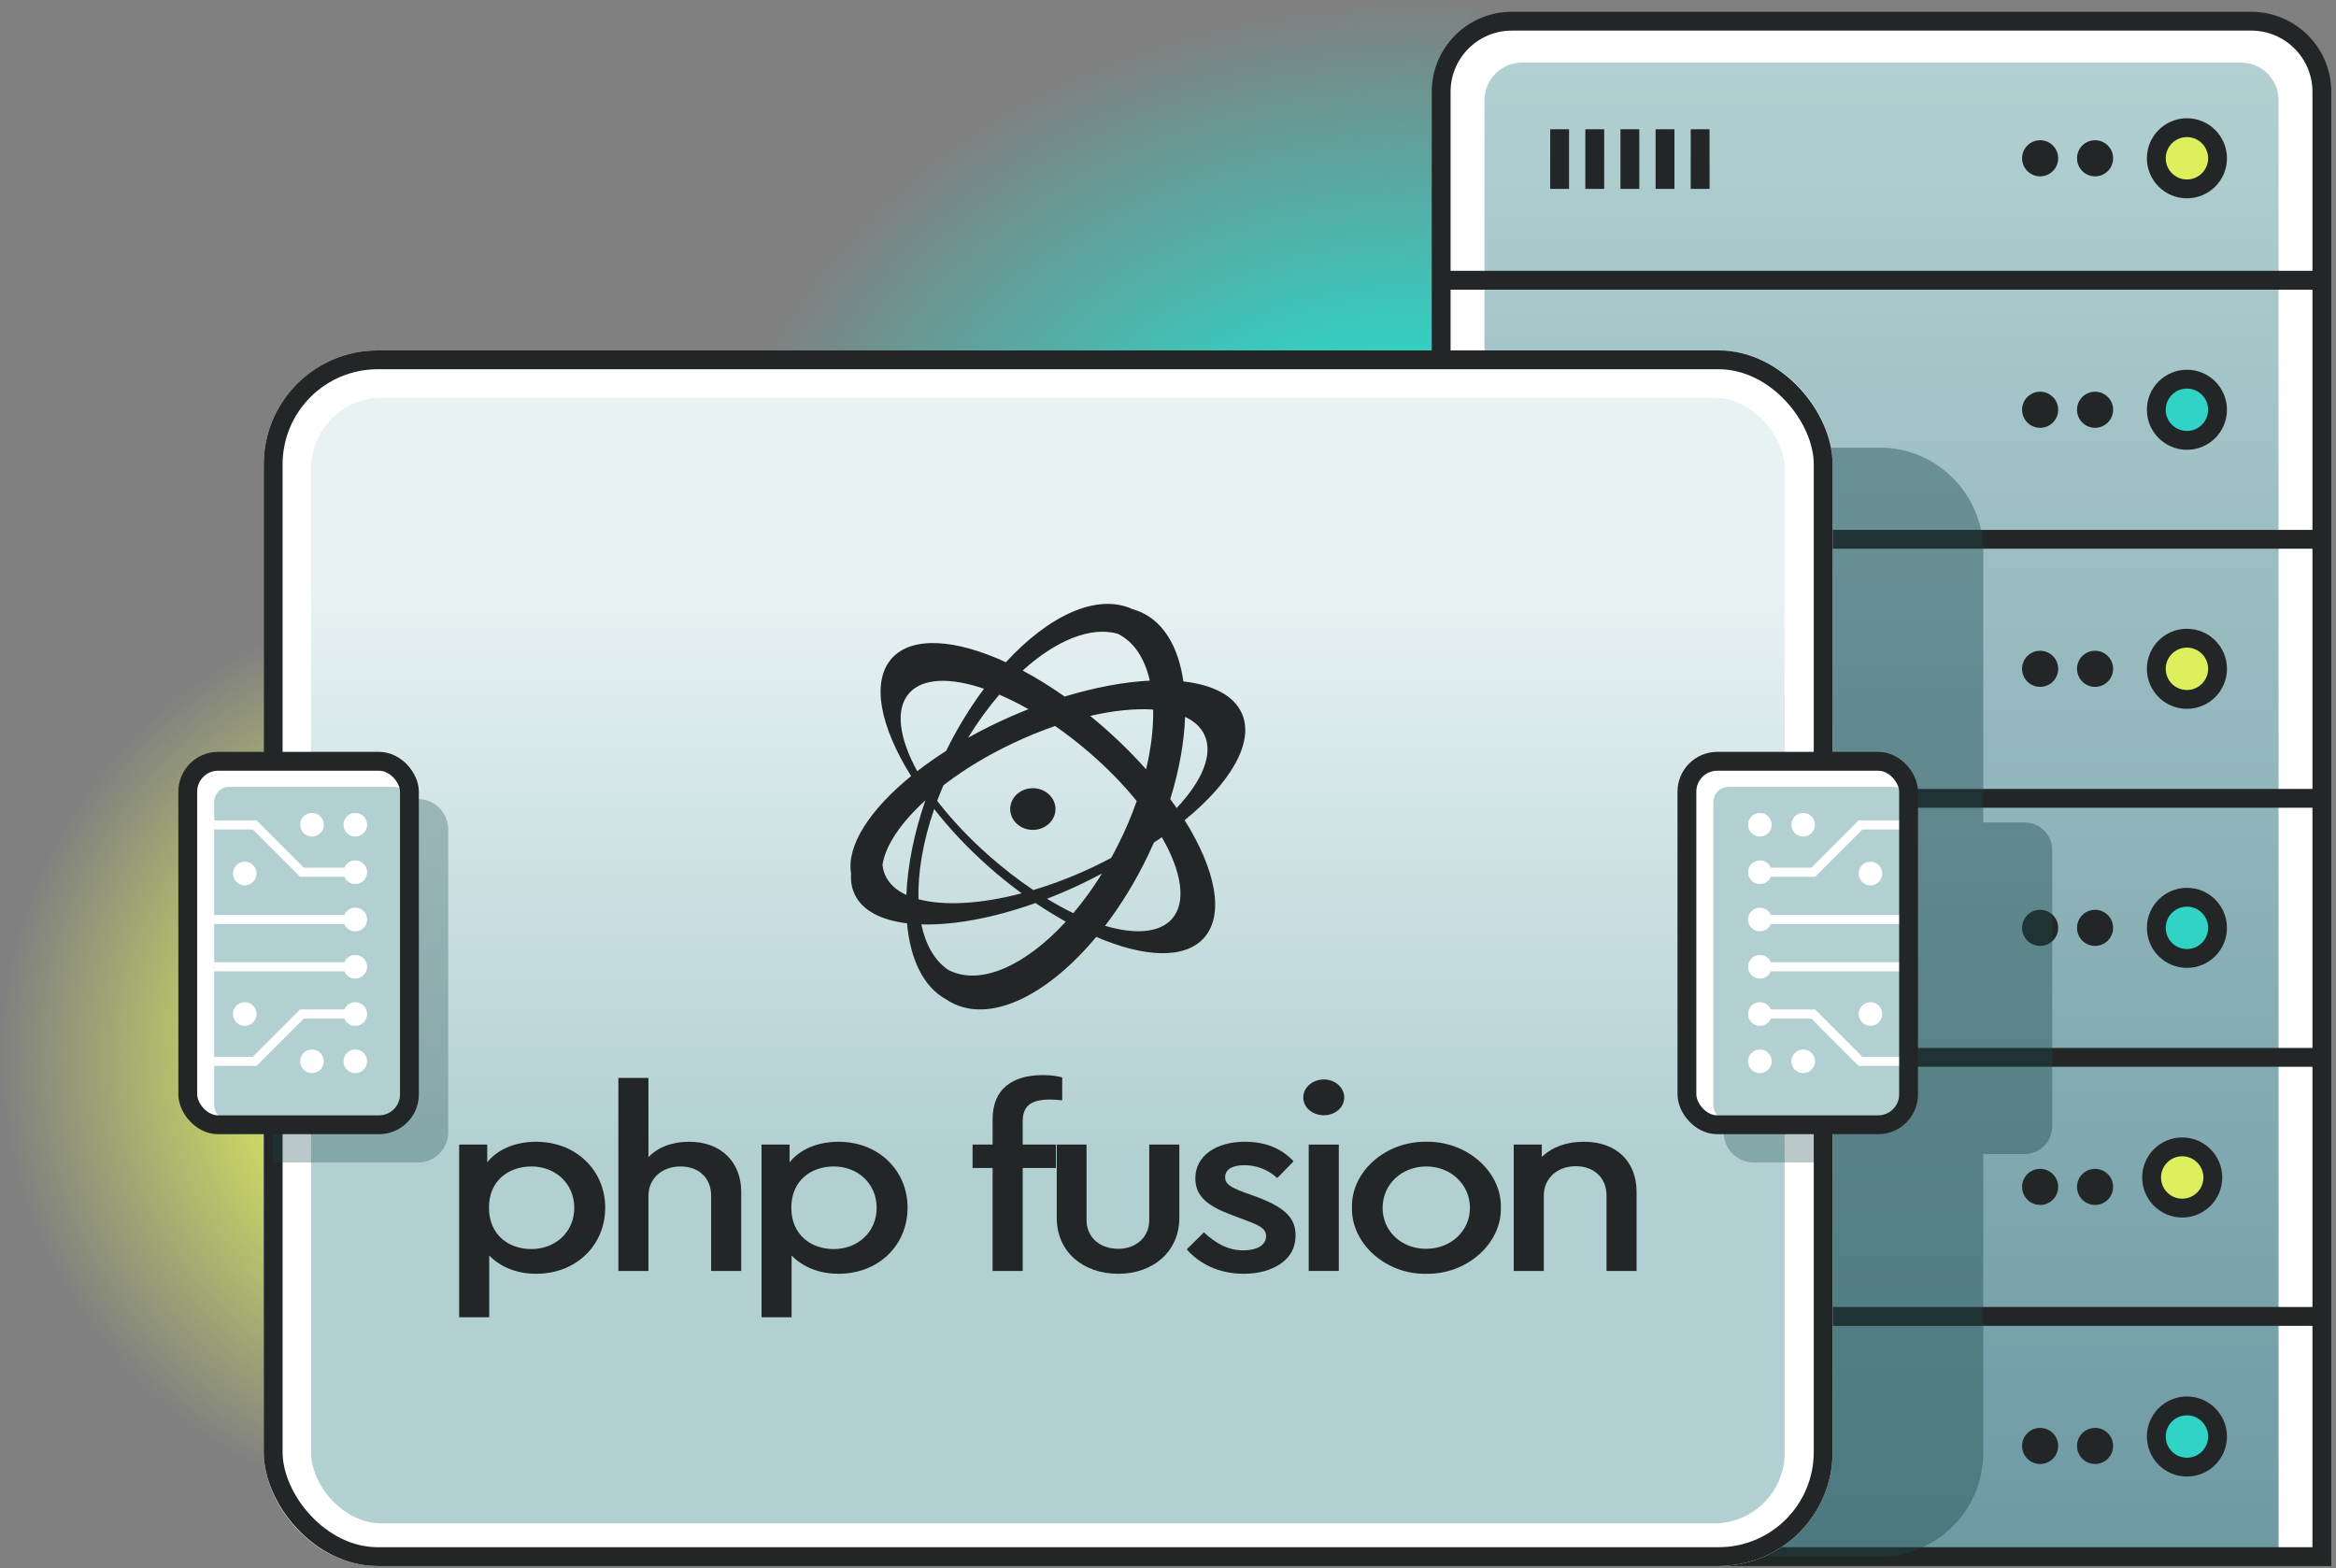 <svg width="496" height="333" viewBox="0 0 496 333" fill="none" xmlns="http://www.w3.org/2000/svg">
<rect x="0" y="0" width="496" height="333" fill="#808080" stroke="none"/>
<g clip-path="url(#clip0_4926_20155)">
<ellipse cx="103" cy="224.231" rx="103" ry="98.942" fill="url(#paint0_radial_4926_20155)"/>
<ellipse cx="300.312" cy="119.25" rx="149.364" ry="118.75" fill="url(#paint1_radial_4926_20155)"/>
<g clip-path="url(#clip1_4926_20155)">
<path d="M306 19.5C306 11.216 312.716 4.5 321 4.5H478C486.284 4.5 493 11.216 493 19.5V330.5H306V19.5Z" fill="white"/>
<path d="M315.191 21.285C315.191 16.866 318.773 13.285 323.191 13.285H475.808C480.226 13.285 483.808 16.866 483.808 21.285V334.5H315.191V21.285Z" fill="url(#paint2_linear_4926_20155)"/>
<path d="M305.915 59.5H494.85" stroke="#232627" stroke-width="4"/>
<path d="M305.915 114.5H494.85" stroke="#232627" stroke-width="4"/>
<path d="M305.915 169.5H494.85" stroke="#232627" stroke-width="4"/>
<path d="M305.915 224.5H494.85" stroke="#232627" stroke-width="4"/>
<path d="M305.915 279.5H494.85" stroke="#232627" stroke-width="4"/>
<circle cx="433.178" cy="87" r="3.833" fill="#232627"/>
<circle cx="464.347" cy="87" r="6.5" fill="#30D3C5" stroke="#232627" stroke-width="4"/>
<circle cx="444.843" cy="87" r="3.833" fill="#232627"/>
<circle cx="464.347" cy="33.607" r="6.5" fill="#DEEF5D" stroke="#232627" stroke-width="4"/>
<circle cx="444.843" cy="33.607" r="3.833" fill="#232627"/>
<circle cx="433.178" cy="33.607" r="3.833" fill="#232627"/>
<circle cx="464.347" cy="142" r="6.5" fill="#DEEF5D" stroke="#232627" stroke-width="4"/>
<circle cx="444.843" cy="142" r="3.833" fill="#232627"/>
<circle cx="433.178" cy="142" r="3.833" fill="#232627"/>
<circle cx="464.347" cy="197" r="6.5" fill="#30D3C5" stroke="#232627" stroke-width="4"/>
<circle cx="444.843" cy="197" r="3.833" fill="#232627"/>
<circle cx="433.178" cy="197" r="3.833" fill="#232627"/>
<circle cx="463.347" cy="250" r="6.5" fill="#DEEF5D" stroke="#232627" stroke-width="4"/>
<circle cx="444.843" cy="252" r="3.833" fill="#232627"/>
<circle cx="433.178" cy="252" r="3.833" fill="#232627"/>
<circle cx="464.347" cy="305" r="6.5" fill="#30D3C5" stroke="#232627" stroke-width="4"/>
<circle cx="444.843" cy="307" r="3.833" fill="#232627"/>
<circle cx="433.178" cy="307" r="3.833" fill="#232627"/>
<path d="M331.156 27.451L331.156 40.108" stroke="#232627" stroke-width="4"/>
<path d="M338.614 27.451L338.614 40.108" stroke="#232627" stroke-width="4"/>
<path d="M346.072 27.451L346.072 40.108" stroke="#232627" stroke-width="4"/>
<path d="M353.53 27.451L353.53 40.108" stroke="#232627" stroke-width="4"/>
<path d="M360.988 27.451L360.988 40.108" stroke="#232627" stroke-width="4"/>
</g>
<path d="M306 19.5C306 11.216 312.716 4.5 321 4.5H478C486.284 4.5 493 11.216 493 19.5V330.5H306V19.5Z" stroke="#232627" stroke-width="4"/>
<path opacity="0.4" d="M140.76 95.043C128.631 95.043 118.798 104.927 118.798 117.12V308.423C118.798 320.616 128.631 330.5 140.76 330.5H399.145C411.274 330.5 421.107 320.616 421.107 308.423V245.028H429.891C433.125 245.028 435.747 242.393 435.747 239.142V180.513C435.747 177.262 433.125 174.626 429.891 174.626H421.107V117.12C421.107 104.927 411.274 95.043 399.145 95.043H140.76Z" fill="#19464A"/>
<rect x="61" y="79.397" width="323.113" height="248.102" rx="19.197" fill="white"/>
<rect x="61" y="79.397" width="323.113" height="248.102" rx="19.197" stroke="white" stroke-width="10"/>
<rect x="66.057" y="84.449" width="312.875" height="239" rx="15" fill="url(#paint3_linear_4926_20155)"/>
<g clip-path="url(#clip2_4926_20155)">
<path d="M219.302 167.35C221.956 167.35 224.108 169.332 224.108 171.776C224.108 174.22 221.956 176.201 219.302 176.201C216.647 176.201 214.495 174.22 214.495 171.776C214.495 169.332 216.647 167.35 219.302 167.35Z" fill="#232627"/>
<path fill-rule="evenodd" clip-rule="evenodd" d="M213.577 140.602C222.776 130.609 233.004 125.876 240.505 129.349C241.141 129.525 241.763 129.75 242.366 130.028C247.273 132.291 250.251 137.6 251.265 144.682C257.524 145.393 262.028 147.669 263.706 151.525C266.353 157.608 261.327 166.165 251.534 174.14C258.109 184.635 260.051 194.207 255.634 199.138C251.54 203.707 242.888 203.287 232.765 198.917C222.733 210.975 210.996 217.025 202.621 213.163C202.011 212.881 201.432 212.55 200.881 212.176C196.061 209.54 193.283 203.687 192.585 196.038C187.115 195.375 183.14 193.354 181.495 189.931C180.844 188.576 180.596 187.077 180.712 185.473C179.7 179.582 184.65 171.944 193.453 164.775C186.879 154.28 184.938 144.709 189.355 139.778C193.631 135.006 202.877 135.675 213.577 140.602ZM219.864 191.73C210.866 194.938 202.386 196.467 195.63 196.262C196.528 200.541 198.402 203.896 201.251 205.868C201.333 205.912 201.414 205.959 201.497 206.001C208.214 209.379 217.754 204.996 226.295 195.694C225.459 195.224 224.619 194.73 223.775 194.214C222.538 193.475 221.292 192.686 220.044 191.849V191.851L219.864 191.73ZM246.698 177.76C246.144 178.142 245.58 178.522 245.005 178.898C244.633 179.744 244.246 180.591 243.842 181.437C241.153 187.061 238.014 192.158 234.635 196.571C240.984 198.429 246.169 198.094 248.828 195.116C251.975 191.59 250.916 185.104 246.698 177.76ZM233.998 185.45C232.502 186.252 230.962 187.032 229.381 187.782C227.011 188.906 224.647 189.919 222.311 190.822C224.202 191.973 226.071 192.995 227.895 193.883C230.031 191.363 232.085 188.536 233.998 185.45ZM198.359 171.773C195.968 178.675 194.857 185.29 195.025 190.928C200.44 192.375 208.248 191.95 216.933 189.667C216.597 189.421 216.261 189.171 215.925 188.918C214.003 187.471 212.087 185.913 210.197 184.252C205.608 180.219 201.622 175.974 198.359 171.773ZM196.493 169.92C191.281 174.664 187.992 179.513 187.38 183.626C187.455 184.375 187.637 185.093 187.934 185.774C188.734 187.612 190.294 189.023 192.45 190.015C192.697 183.892 194.039 177.014 196.493 169.92ZM224.034 154.145C221.075 155.162 218.043 156.394 214.999 157.84C209.742 160.337 205.006 163.203 200.998 166.208L200.303 166.758C199.833 167.854 199.394 168.947 198.986 170.034C202.082 174.033 205.888 178.089 210.278 181.936C213.292 184.576 216.366 186.931 219.412 188.971C222.673 188 226.034 186.778 229.418 185.303C231.686 184.315 233.863 183.256 235.935 182.146C236.442 181.229 236.938 180.293 237.418 179.338C238.978 176.239 240.291 173.131 241.36 170.075C238.515 166.571 235.087 163.036 231.175 159.671C228.818 157.645 226.421 155.798 224.034 154.145ZM251.626 152.2C251.44 157.55 250.396 163.49 248.48 169.654C248.947 170.291 249.399 170.927 249.835 171.56C255.282 165.785 257.688 160.081 255.703 155.957C254.922 154.335 253.521 153.085 251.626 152.2ZM208.926 146.231C201.819 143.804 195.949 143.919 193.06 147.154C190.022 150.556 190.9 156.714 194.755 163.739C196.647 162.271 198.699 160.827 200.891 159.428C203.29 154.573 206.015 150.138 208.926 146.231ZM244.847 150.653C241.013 150.399 236.443 150.854 231.478 151.999C232.742 153.027 234.001 154.099 235.249 155.217C238.197 157.857 240.906 160.582 243.348 163.328C244.427 158.803 244.926 154.506 244.847 150.653ZM212.183 147.485C209.846 150.205 207.605 153.278 205.539 156.648C208.475 155.002 211.608 153.444 214.902 152.011C216.061 151.506 217.218 151.028 218.37 150.574C216.259 149.374 214.186 148.34 212.183 147.485ZM237.292 134.548C231.515 132.939 224.158 136.012 217.14 142.371C220.059 143.926 223.053 145.773 226.057 147.89C232.549 145.915 238.719 144.787 244.139 144.508C243.078 139.838 240.837 136.328 237.415 134.606C237.374 134.586 237.333 134.568 237.292 134.548Z" fill="#232627"/>
<path fill-rule="evenodd" clip-rule="evenodd" d="M113.85 242.416C122.302 242.416 128.503 248.481 128.503 256.404C128.503 264.435 122.302 270.446 113.85 270.446C109.777 270.446 106.25 269.024 103.878 266.566V279.68H97.494V243.017H103.452V246.787C105.641 244 109.472 242.416 113.85 242.416ZM112.817 247.661C108.136 247.661 103.818 250.556 103.818 256.403C103.818 262.303 108.136 265.199 112.817 265.199C117.924 265.199 121.936 261.593 121.936 256.457C121.936 251.321 117.984 247.661 112.817 247.661Z" fill="#232627"/>
<path fill-rule="evenodd" clip-rule="evenodd" d="M178.052 242.416C186.503 242.416 192.704 248.481 192.704 256.404C192.704 264.435 186.503 270.446 178.052 270.446C173.978 270.446 170.451 269.024 168.079 266.566V279.68H161.695V243.017H167.654V246.787C169.842 244 173.673 242.416 178.052 242.416ZM177.018 247.661C172.337 247.661 168.02 250.556 168.02 256.403C168.02 262.303 172.337 265.199 177.018 265.199C182.125 265.199 186.138 261.593 186.138 256.457C186.138 251.321 182.186 247.661 177.018 247.661Z" fill="#232627"/>
<path fill-rule="evenodd" clip-rule="evenodd" d="M302.808 242.415C311.502 242.252 318.86 248.808 318.677 256.403C318.859 263.998 311.502 270.61 302.808 270.446C294.234 270.61 286.878 263.998 287.06 256.403C286.878 248.699 294.234 242.306 302.808 242.415ZM302.87 247.661C297.579 247.661 293.567 251.486 293.567 256.457C293.567 261.428 297.58 265.144 302.809 265.144C308.099 265.144 312.111 261.32 312.111 256.457C312.11 251.486 308.037 247.661 302.87 247.661Z" fill="#232627"/>
<path d="M230.704 259.025C230.704 262.741 233.56 265.145 237.452 265.145C241.161 265.145 244.018 262.74 244.018 259.025V243.017H250.403V258.588C250.403 265.802 244.748 270.447 237.452 270.447C229.973 270.447 224.379 265.801 224.379 258.588L224.38 243.017H230.704V259.025Z" fill="#232627"/>
<path d="M264.326 242.414C268.642 242.415 272.048 243.781 274.662 246.568L271.196 250.119C269.311 248.371 266.818 247.387 264.204 247.387C261.711 247.387 260.131 248.261 260.131 249.955C260.131 251.321 261.165 252.03 264.083 253.123L266.94 254.162C272.595 256.293 275.088 258.478 275.088 262.248C275.088 264.817 274.054 266.838 271.926 268.313C269.798 269.733 267.184 270.445 264.022 270.445C258.914 270.445 254.659 268.369 251.983 265.255L255.63 261.648C258.245 264.106 260.858 265.472 264.021 265.472C266.756 265.472 268.824 264.434 268.824 262.467C268.824 260.883 267.548 260.226 264.63 259.135L261.589 257.986C256.299 256.02 253.806 253.944 253.806 250.173C253.806 245.365 258.246 242.414 264.326 242.414Z" fill="#232627"/>
<path d="M137.681 245.695C139.687 243.564 142.728 242.415 146.315 242.415C153.124 242.415 157.381 246.732 157.381 253.07L157.382 269.845H150.998V253.889C150.998 250.175 148.442 247.661 144.491 247.661C140.539 247.661 137.681 250.229 137.681 253.889V269.845H131.297V228.866H137.681V245.695Z" fill="#232627"/>
<path d="M221.402 228.265C223.044 228.265 224.381 228.429 225.537 228.757V233.62C224.565 233.511 223.712 233.455 222.983 233.455C219.092 233.455 217.147 234.658 217.147 238.1V243.017H224.2V247.989H217.148V269.845H210.762V247.989H206.506V243.017H210.762V237.609C210.762 231.325 214.836 228.265 221.402 228.265Z" fill="#232627"/>
<path d="M284.266 269.845H277.881V243.016H284.266V269.845Z" fill="#232627"/>
<path d="M336.306 242.415C343.298 242.415 347.494 246.678 347.494 253.07V269.845H341.109V253.834C341.109 250.119 338.494 247.606 334.603 247.606C330.651 247.606 327.793 250.173 327.793 253.834V269.845H321.409V243.016H327.369V245.639C329.619 243.509 332.598 242.415 336.306 242.415Z" fill="#232627"/>
<path d="M281.103 229.193C283.474 229.193 285.42 230.887 285.42 233.018C285.42 235.148 283.473 236.788 281.103 236.788C278.671 236.788 276.725 235.149 276.725 233.018C276.726 230.886 278.671 229.194 281.103 229.193Z" fill="#232627"/>
</g>
<path opacity="0.3" d="M386.481 169.655L372.421 169.655C368.858 169.655 365.969 172.544 365.969 176.108V240.376C365.969 243.939 368.858 246.828 372.421 246.828L386.481 246.828V169.655Z" fill="#19464A"/>
<rect x="58" y="76.397" width="329.113" height="254.102" rx="22.197" stroke="#232627" stroke-width="4"/>
<rect x="358.18" y="161.635" width="47.065" height="77.173" rx="6.453" fill="white"/>
<rect x="363.791" y="167.067" width="41.455" height="70.934" rx="3.226" fill="#B2D0D2"/>
<path d="M403.632 176.116H395.438L385.399 186.157H375.995C375.617 187.062 374.723 187.701 373.677 187.701C372.289 187.701 371.166 186.575 371.166 185.19C371.166 183.802 372.289 182.679 373.677 182.679C374.723 182.679 375.617 183.318 375.995 184.223H384.599L394.639 174.182H403.632V176.116Z" fill="white"/>
<path d="M376.18 175.107C376.18 173.722 375.058 172.6 373.673 172.6C372.289 172.6 371.166 173.722 371.166 175.107C371.166 176.492 372.289 177.614 373.673 177.614C375.058 177.614 376.18 176.492 376.18 175.107Z" fill="white"/>
<path d="M382.867 172.6C384.252 172.6 385.375 173.722 385.375 175.107C385.375 176.492 384.252 177.614 382.867 177.614C381.483 177.614 380.36 176.492 380.36 175.107C380.36 173.722 381.483 172.6 382.867 172.6Z" fill="white"/>
<path d="M399.653 185.469C399.653 186.854 398.531 187.976 397.146 187.976C395.761 187.976 394.639 186.854 394.639 185.469C394.639 184.084 395.761 182.962 397.146 182.962C398.531 182.962 399.653 184.084 399.653 185.469Z" fill="white"/>
<path d="M375.995 194.26H403.632V196.193H375.995C375.617 197.102 374.723 197.737 373.677 197.737C372.292 197.737 371.17 196.615 371.17 195.226C371.17 193.842 372.292 192.715 373.677 192.715C374.723 192.715 375.617 193.355 375.995 194.26Z" fill="white"/>
<path d="M403.632 224.371L395.438 224.371L385.399 214.33H375.995C375.617 213.425 374.723 212.785 373.677 212.785C372.289 212.785 371.166 213.912 371.166 215.297C371.166 216.685 372.289 217.808 373.677 217.808C374.723 217.808 375.617 217.168 375.995 216.263H384.599L394.639 226.304H403.632V224.371Z" fill="white"/>
<path d="M373.673 227.843C375.058 227.843 376.181 226.72 376.181 225.335C376.181 223.951 375.058 222.828 373.673 222.828C372.289 222.828 371.166 223.951 371.166 225.335C371.166 226.72 372.289 227.843 373.673 227.843Z" fill="white"/>
<path d="M382.868 227.843C384.252 227.843 385.375 226.72 385.375 225.335C385.375 223.951 384.252 222.828 382.868 222.828C381.483 222.828 380.36 223.951 380.36 225.335C380.36 226.72 381.483 227.843 382.868 227.843Z" fill="white"/>
<path d="M399.653 215.297C399.653 216.681 398.531 217.804 397.146 217.804C395.762 217.804 394.639 216.681 394.639 215.297C394.639 213.912 395.762 212.789 397.146 212.789C398.531 212.789 399.653 213.912 399.653 215.297Z" fill="white"/>
<path d="M375.995 204.295H403.632V206.228H375.995C375.617 207.137 374.724 207.773 373.677 207.773C372.293 207.773 371.17 206.65 371.17 205.262C371.17 203.877 372.293 202.75 373.677 202.75C374.724 202.75 375.617 203.39 375.995 204.295Z" fill="white"/>
<rect x="358.18" y="161.635" width="47.065" height="77.173" rx="6.453" stroke="#232627" stroke-width="4"/>
<rect x="39.869" y="161.635" width="47.065" height="77.173" rx="6.453" fill="white"/>
<path opacity="0.3" d="M57.864 169.655L88.719 169.655C92.283 169.655 95.172 172.544 95.172 176.108V240.376C95.172 243.939 92.283 246.828 88.719 246.828L57.864 246.828V169.655Z" fill="#19464A"/>
<rect x="45.48" y="167.067" width="41.455" height="70.934" rx="3.226" fill="#B2D0D2"/>
<path d="M45.48 176.116H53.674L63.714 186.157H73.117C73.495 187.062 74.389 187.701 75.436 187.701C76.823 187.701 77.946 186.575 77.946 185.19C77.946 183.802 76.823 182.679 75.436 182.679C74.389 182.679 73.495 183.318 73.117 184.223H64.513L54.474 174.182H45.48V176.116Z" fill="white"/>
<path d="M72.932 175.107C72.932 173.722 74.054 172.6 75.439 172.6C76.824 172.6 77.946 173.722 77.946 175.107C77.946 176.492 76.824 177.614 75.439 177.614C74.054 177.614 72.932 176.492 72.932 175.107Z" fill="white"/>
<path d="M66.245 172.6C64.86 172.6 63.738 173.722 63.738 175.107C63.738 176.492 64.86 177.614 66.245 177.614C67.63 177.614 68.752 176.492 68.752 175.107C68.752 173.722 67.63 172.6 66.245 172.6Z" fill="white"/>
<path d="M49.459 185.469C49.459 186.854 50.582 187.976 51.966 187.976C53.351 187.976 54.474 186.854 54.474 185.469C54.474 184.084 53.351 182.962 51.966 182.962C50.582 182.962 49.459 184.084 49.459 185.469Z" fill="white"/>
<path d="M73.117 194.26H45.48V196.193H73.117C73.495 197.102 74.389 197.737 75.436 197.737C76.82 197.737 77.943 196.615 77.943 195.226C77.943 193.842 76.82 192.715 75.436 192.715C74.389 192.715 73.495 193.355 73.117 194.26Z" fill="white"/>
<path d="M45.48 224.371L53.674 224.371L63.714 214.33H73.117C73.495 213.425 74.389 212.785 75.435 212.785C76.823 212.785 77.946 213.912 77.946 215.297C77.946 216.685 76.823 217.808 75.435 217.808C74.389 217.808 73.495 217.168 73.117 216.263H64.513L54.473 226.304H45.48V224.371Z" fill="white"/>
<path d="M75.439 227.843C74.054 227.843 72.932 226.72 72.932 225.335C72.932 223.951 74.054 222.828 75.439 222.828C76.824 222.828 77.946 223.951 77.946 225.335C77.946 226.72 76.824 227.843 75.439 227.843Z" fill="white"/>
<path d="M66.245 227.843C64.86 227.843 63.737 226.72 63.737 225.335C63.737 223.951 64.86 222.828 66.245 222.828C67.629 222.828 68.752 223.951 68.752 225.335C68.752 226.72 67.629 227.843 66.245 227.843Z" fill="white"/>
<path d="M49.459 215.297C49.459 216.681 50.581 217.804 51.966 217.804C53.351 217.804 54.473 216.681 54.473 215.297C54.473 213.912 53.351 212.789 51.966 212.789C50.581 212.789 49.459 213.912 49.459 215.297Z" fill="white"/>
<path d="M73.117 204.295H45.48V206.228H73.117C73.495 207.137 74.389 207.773 75.435 207.773C76.82 207.773 77.942 206.65 77.942 205.262C77.942 203.877 76.82 202.75 75.435 202.75C74.389 202.75 73.495 203.39 73.117 204.295Z" fill="white"/>
<rect x="39.869" y="161.635" width="47.065" height="77.173" rx="6.453" stroke="#232627" stroke-width="4"/>
</g>
<defs>
<radialGradient id="paint0_radial_4926_20155" cx="0" cy="0" r="1" gradientUnits="userSpaceOnUse" gradientTransform="translate(103 224.231) rotate(90) scale(98.942 103)">
<stop offset="0.35" stop-color="#DEEF5D"/>
<stop offset="1" stop-color="#DEEF5D" stop-opacity="0"/>
</radialGradient>
<radialGradient id="paint1_radial_4926_20155" cx="0" cy="0" r="1" gradientUnits="userSpaceOnUse" gradientTransform="translate(300.312 119.25) rotate(90) scale(118.75 149.364)">
<stop offset="0.35" stop-color="#30D3C5"/>
<stop offset="1" stop-color="#30D3C5" stop-opacity="0"/>
</radialGradient>
<linearGradient id="paint2_linear_4926_20155" x1="399.5" y1="13.285" x2="399.5" y2="334.5" gradientUnits="userSpaceOnUse">
<stop stop-color="#B2D0D2"/>
<stop offset="1" stop-color="#6D99A3"/>
</linearGradient>
<linearGradient id="paint3_linear_4926_20155" x1="222.494" y1="84.449" x2="222.494" y2="244.794" gradientUnits="userSpaceOnUse">
<stop offset="0.25" stop-color="#E8F2F3"/>
<stop offset="1" stop-color="#B2D0D2"/>
</linearGradient>
<clipPath id="clip0_4926_20155">
<rect width="496" height="332" fill="white" transform="translate(0 0.5)"/>
</clipPath>
<clipPath id="clip1_4926_20155">
<path d="M306 19.5C306 11.216 312.716 4.5 321 4.5H478C486.284 4.5 493 11.216 493 19.5V330.5H306V19.5Z" fill="white"/>
</clipPath>
<clipPath id="clip2_4926_20155">
<rect width="250" height="180" fill="white" transform="translate(97.494 113.949)"/>
</clipPath>
</defs>
</svg>
